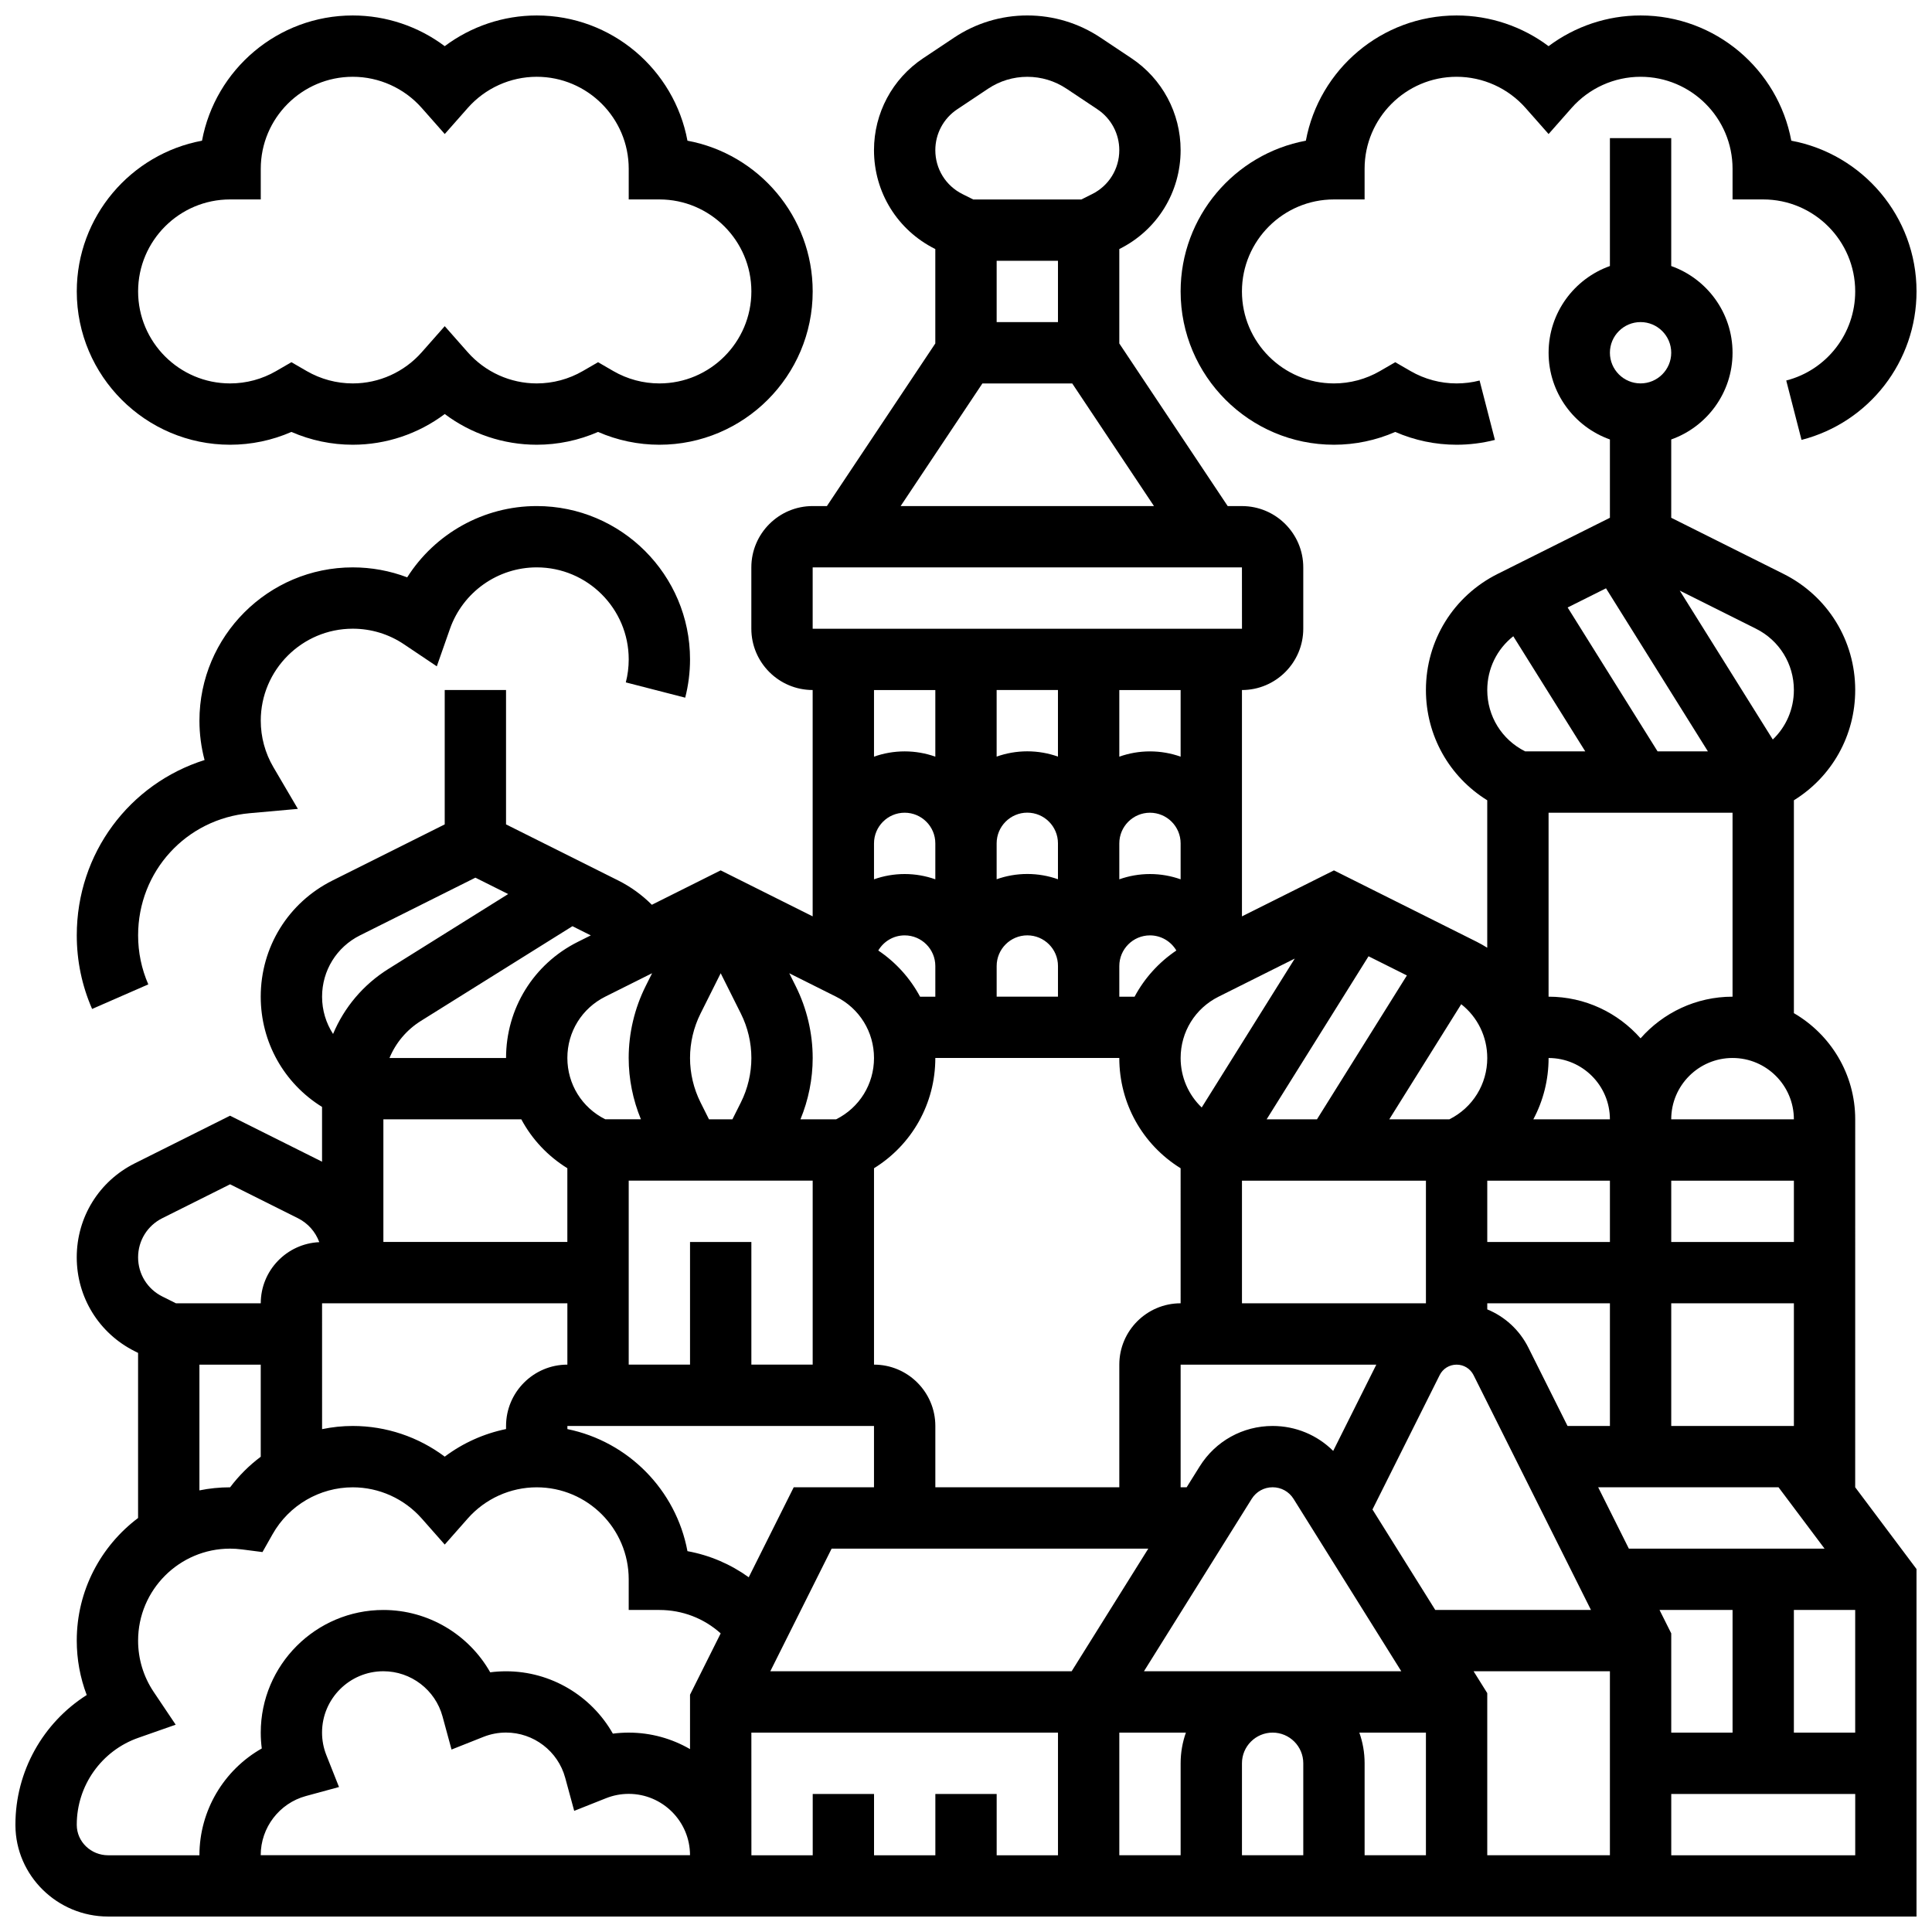 <?xml version="1.0" encoding="UTF-8"?>
<!-- Uploaded to: ICON Repo, www.svgrepo.com, Generator: ICON Repo Mixer Tools -->
<svg width="800px" height="800px" version="1.1" viewBox="144 144 512 512" xmlns="http://www.w3.org/2000/svg">
 <defs>
  <clipPath id="c">
   <path d="m148.09 148.09h503.81v503.81h-503.81z"/>
  </clipPath>
  <clipPath id="b">
   <path d="m164 148.09h196v113.91h-196z"/>
  </clipPath>
  <clipPath id="a">
   <path d="m456 148.09h195.9v113.91h-195.9z"/>
  </clipPath>
 </defs>
 <g clip-path="url(#c)">
  <path d="m635.65 440.63c0-12.004-6.547-22.5-16.25-28.133v-56.414c10.094-6.25 16.25-17.168 16.25-29.219 0-13.121-7.293-24.922-19.027-30.789l-29.73-14.859v-20.754c9.457-3.356 16.25-12.387 16.25-22.98s-6.793-19.625-16.25-22.98v-33.902h-16.25v33.902c-9.457 3.356-16.25 12.387-16.25 22.98s6.793 19.625 16.25 22.98v20.754l-29.727 14.863c-11.738 5.867-19.031 17.664-19.031 30.785 0 12.051 6.16 22.969 16.25 29.219v39.074c-0.898-0.555-1.816-1.09-2.777-1.57l-37.848-18.926-24.379 12.188v-59.984c8.961 0 16.25-7.293 16.25-16.25v-16.25c0-8.961-7.293-16.25-16.25-16.25h-3.777l-28.727-43.094v-25.02l0.074-0.039c9.977-4.988 16.176-15.02 16.176-26.176 0-9.809-4.871-18.91-13.031-24.352l-8.203-5.469c-5.762-3.84-12.469-5.871-19.395-5.871s-13.633 2.031-19.395 5.871l-8.203 5.469c-8.16 5.441-13.031 14.543-13.031 24.352 0 11.156 6.199 21.188 16.176 26.176l0.074 0.035v25.023l-28.727 43.09h-3.777c-8.961 0-16.25 7.293-16.25 16.25v16.25c0 8.961 7.293 16.25 16.25 16.25v59.984l-24.379-12.188-18.234 9.117c-2.602-2.598-5.606-4.785-8.922-6.441l-29.723-14.859v-35.609h-16.25v35.609l-29.727 14.863c-11.742 5.867-19.031 17.668-19.031 30.789 0 12.051 6.16 22.969 16.25 29.219v14.516l-24.379-12.188-25.234 12.617c-9.496 4.746-15.395 14.289-15.395 24.906 0 10.617 5.898 20.16 15.395 24.906l0.859 0.43v43.754c-9.863 7.422-16.25 19.219-16.25 32.48 0 4.981 0.898 9.855 2.641 14.434-11.574 7.34-18.895 20.223-18.895 34.328v0.219c0.07 13.32 11.094 24.156 24.566 24.156h479.24v-92.094l-16.25-21.668zm-405.16 168.5c-0.758-1.91-1.145-3.926-1.145-5.984 0-8.961 7.293-16.25 16.25-16.25 7.312 0 13.762 4.926 15.68 11.977l2.387 8.773 8.453-3.356c1.914-0.758 3.926-1.145 5.988-1.145 7.312 0 13.762 4.926 15.68 11.977l2.387 8.773 8.453-3.356c1.914-0.758 3.926-1.145 5.988-1.145 8.961 0 16.25 7.293 16.25 16.25l-113.77 0.004c0-7.312 4.926-13.762 11.977-15.68l8.773-2.387zm63.863-155.54v19.539h-48.754v-32.504h36.551c2.805 5.25 6.981 9.73 12.203 12.965zm10.047-45.469 12.414-6.207-1.715 3.43c-2.938 5.879-4.492 12.457-4.492 19.027 0 5.555 1.121 11.113 3.242 16.25h-9.449c-6.195-3.098-10.043-9.324-10.043-16.25-0.004-6.926 3.848-13.152 10.043-16.25zm119.97-81.262v17.648c-2.543-0.902-5.277-1.398-8.125-1.398s-5.582 0.496-8.125 1.398v-17.648zm-8.125 32.504c4.481 0 8.125 3.644 8.125 8.125v9.523c-2.543-0.902-5.277-1.398-8.125-1.398s-5.582 0.496-8.125 1.398v-9.52c0-4.481 3.644-8.129 8.125-8.129zm203.15 81.262h-32.504c0-8.961 7.293-16.25 16.25-16.25 8.965-0.004 16.254 7.289 16.254 16.25zm-172.23 146.27 28.551-45.684c1.203-1.922 3.273-3.07 5.543-3.07 2.269 0 4.34 1.148 5.543 3.07l28.551 45.684zm-120.3-113.76v32.504h-16.25v-48.754h48.754v48.754h-16.25v-32.504zm2.777-36.996c-1.816-3.633-2.777-7.699-2.777-11.762s0.961-8.129 2.777-11.762l5.352-10.695 5.352 10.699c1.816 3.633 2.777 7.699 2.777 11.762s-0.961 8.129-2.777 11.762l-2.25 4.488h-6.207zm45.98 69.5v-52.043c10.094-6.25 16.25-17.168 16.25-29.219h48.754c0 12.051 6.16 22.969 16.25 29.219l0.004 35.789c-8.961 0-16.25 7.293-16.25 16.25v32.504h-48.754v-16.25c-0.004-8.961-7.293-16.25-16.254-16.25zm48.754-97.512h-16.25v-8.125c0-4.481 3.644-8.125 8.125-8.125s8.125 3.644 8.125 8.125zm72.934 120.38c-4.215-4.199-9.922-6.613-16.051-6.613-7.91 0-15.133 4.004-19.324 10.711l-3.465 5.543h-1.59v-32.504h51.859zm10.41 15.52 17.805-35.605c0.855-1.715 2.574-2.777 4.492-2.777 1.914 0 3.637 1.062 4.492 2.777l31.113 62.23h-41.262zm41.324-42.875c-2.352-4.703-6.246-8.238-10.902-10.152v-1.609h32.504v32.504h-11.23zm37.852-11.762h32.504v32.504h-32.504zm32.504-16.25h-32.504v-16.25h32.504zm-65.008-48.758c8.961 0 16.25 7.293 16.25 16.25h-20.293c2.613-4.887 4.043-10.438 4.043-16.25zm16.254 32.504v16.25h-32.504v-16.25zm-48.758 32.504h-48.754v-32.504h48.754zm-42.219-48.754 27.008-43.215 10.164 5.082-23.832 38.133zm-17.203-3.144c-3.523-3.363-5.586-8.047-5.586-13.109 0-6.926 3.848-13.152 10.043-16.25l20.207-10.105zm-17.789-29.359h-4.047v-8.125c0-4.481 3.644-8.125 8.125-8.125 2.977 0 5.578 1.613 6.992 4.008-4.695 3.164-8.469 7.375-11.07 12.242zm-52.805 0h-4.047c-2.602-4.867-6.371-9.078-11.07-12.242 1.414-2.394 4.016-4.008 6.992-4.008 4.481 0 8.125 3.644 8.125 8.125zm-16.25 16.25c0 6.926-3.848 13.152-10.043 16.25h-9.449c2.117-5.137 3.242-10.695 3.242-16.25 0-6.57-1.555-13.148-4.492-19.027l-1.715-3.434 12.41 6.211c6.199 3.098 10.047 9.324 10.047 16.25zm-81.262 65.008v16.25c-8.961 0-16.25 7.293-16.25 16.25v0.824c-5.887 1.203-11.441 3.703-16.25 7.312-6.981-5.231-15.523-8.133-24.379-8.133-2.762 0-5.477 0.297-8.125 0.844l-0.004-33.348zm0 32.504h81.258v16.25h-21.273l-11.922 23.848c-4.82-3.477-10.344-5.844-16.242-6.922-3.019-16.211-15.699-29.062-31.816-32.348v-0.828zm70.031 32.504h83.922l-20.316 32.504h-79.859zm93.887 48.758c-0.902 2.543-1.398 5.277-1.398 8.125v24.379h-16.25v-32.504zm14.855 8.125c0-4.481 3.644-8.125 8.125-8.125 4.481 0 8.125 3.644 8.125 8.125v24.379h-16.25zm31.105-8.125h17.648v32.504h-16.25v-24.379c0-2.848-0.496-5.582-1.398-8.125zm30.281-16.254h36.125v48.754h-32.504v-42.961zm49.273-16.25h19.355v32.504h-16.25v-26.297zm35.605 0h16.25v32.504h-16.25zm-43.734-16.254-8.125-16.25h47.797l12.188 16.25zm3.106-135.23c-5.961-6.762-14.676-11.039-24.379-11.039v-48.754h48.754v48.754c-9.699 0-18.414 4.277-24.375 11.039zm17.844-76.047h-13.336l-23.832-38.133 10.164-5.082zm22.785-16.254c0 5.062-2.062 9.742-5.586 13.109l-24.664-39.465 20.207 10.105c6.195 3.098 10.043 9.324 10.043 16.25zm-40.629-97.512c4.481 0 8.125 3.644 8.125 8.125 0 4.481-3.644 8.125-8.125 8.125s-8.125-3.644-8.125-8.125c0-4.477 3.644-8.125 8.125-8.125zm-33.73 83.258 19.07 30.508h-15.926c-6.195-3.098-10.043-9.324-10.043-16.25 0-5.668 2.574-10.859 6.898-14.258zm-6.898 111.77c0 6.926-3.848 13.152-10.043 16.25h-15.926l19.07-30.508c4.324 3.402 6.898 8.594 6.898 14.258zm-81.262-47.355c-2.543-0.902-5.277-1.398-8.125-1.398s-5.582 0.496-8.125 1.398v-9.523c0-4.481 3.644-8.125 8.125-8.125 4.481 0 8.125 3.644 8.125 8.125zm0-32.504c-2.543-0.902-5.277-1.398-8.125-1.398s-5.582 0.496-8.125 1.398v-17.652h16.25zm-32.504-115.16h-16.25v-16.25h16.25zm-26.707-56.395 8.203-5.469c3.082-2.055 6.672-3.144 10.379-3.144s7.297 1.086 10.379 3.144l8.203 5.469c3.629 2.418 5.793 6.465 5.793 10.828 0 4.961-2.754 9.422-7.195 11.637l-2.848 1.426h-28.668l-2.852-1.426c-4.434-2.215-7.191-6.676-7.191-11.637 0-4.359 2.168-8.41 5.797-10.828zm6.68 72.648h23.805l21.668 32.504h-67.145zm-44.98 48.754h113.76l0.012 16.25h-0.012l-113.76 0.004zm32.504 32.504v17.648c-2.543-0.902-5.277-1.398-8.125-1.398s-5.582 0.496-8.125 1.398v-17.648zm-8.125 32.504c4.481 0 8.125 3.644 8.125 8.125v9.523c-2.543-0.902-5.277-1.398-8.125-1.398s-5.582 0.496-8.125 1.398v-9.52c0-4.481 3.644-8.129 8.125-8.129zm-86.609 34.223c-11.738 5.867-19.027 17.664-19.027 30.785h-30.895c1.656-4.008 4.527-7.457 8.352-9.848l40.137-25.086 4.863 2.434zm-57.738-1.719 30.586-15.293 8.688 4.344-31.715 19.824c-6.707 4.191-11.758 10.238-14.691 17.254-1.867-2.879-2.914-6.281-2.914-9.875 0-6.926 3.852-13.156 10.047-16.254zm-52.391 74.953 17.969-8.984 17.969 8.984c2.695 1.348 4.668 3.633 5.668 6.348-8.617 0.391-15.512 7.5-15.512 16.211h-22.461l-3.633-1.816c-3.953-1.977-6.41-5.949-6.41-10.371 0-4.422 2.457-8.395 6.41-10.371zm9.84 38.812h16.25v24.406c-3.047 2.285-5.789 5.004-8.117 8.098h-0.008c-2.781 0-5.5 0.281-8.125 0.816zm-24.188 130.02c-4.562 0-8.293-3.586-8.316-8.016v-0.109c0-10.34 6.555-19.582 16.309-23.004l9.906-3.477-5.852-8.719c-2.688-4.016-4.109-8.703-4.109-13.559 0-13.441 10.934-24.379 24.379-24.379 1.02 0 2.051 0.07 3.16 0.211l5.422 0.699 2.691-4.758c4.324-7.648 12.461-12.402 21.23-12.402 6.984 0 13.648 3.012 18.285 8.266l6.094 6.906 6.094-6.906c4.633-5.254 11.297-8.266 18.281-8.266 13.441 0 24.379 10.934 24.379 24.379v8.125h8.125c6.109 0 11.824 2.223 16.25 6.207l-8.125 16.25v14.418c-4.785-2.773-10.332-4.371-16.25-4.371-1.414 0-2.816 0.09-4.199 0.27-5.668-10.012-16.414-16.523-28.305-16.523-1.414 0-2.816 0.09-4.199 0.27-5.668-10.012-16.414-16.52-28.305-16.52-17.922 0-32.504 14.582-32.504 32.504 0 1.414 0.09 2.816 0.27 4.199-10.012 5.668-16.523 16.414-16.523 28.305zm170.46-32.504h81.258v32.504h-16.25v-16.25h-16.25v16.25h-16.25v-16.25h-16.25v16.25h-16.25zm243.78 32.504v-16.25h48.754v16.25z"/>
 </g>
 <path d="m183.3 404.87c-1.789-4.102-2.699-8.473-2.699-13 0-16.941 12.711-30.855 29.562-32.363l12.777-1.145-6.492-11.062c-2.188-3.723-3.344-7.981-3.344-12.309 0-13.441 10.934-24.379 24.379-24.379 4.856 0 9.543 1.422 13.555 4.117l8.719 5.852 3.477-9.906c3.422-9.762 12.668-16.316 23.004-16.316 13.441 0 24.379 10.934 24.379 24.379 0 2.07-0.258 4.121-0.77 6.102l15.738 4.051c0.848-3.301 1.281-6.719 1.281-10.152 0-22.402-18.227-40.629-40.629-40.629-14.105 0-26.984 7.32-34.324 18.891-4.574-1.738-9.453-2.641-14.43-2.641-22.402 0-40.629 18.227-40.629 40.629 0 3.531 0.461 7.039 1.359 10.426-19.891 6.277-33.867 24.703-33.867 46.457 0 6.777 1.367 13.34 4.062 19.508z"/>
 <g clip-path="url(#b)">
  <path d="m204.98 261.86c5.606 0 11.145-1.164 16.25-3.394 5.109 2.231 10.648 3.394 16.254 3.394 8.855 0 17.398-2.902 24.379-8.137 6.981 5.234 15.523 8.137 24.379 8.137 5.606 0 11.145-1.164 16.25-3.394 5.106 2.231 10.648 3.394 16.25 3.394 22.402 0 40.629-18.227 40.629-40.629 0-19.863-14.324-36.441-33.188-39.945-3.504-18.863-20.082-33.188-39.945-33.188-8.855 0-17.398 2.902-24.379 8.137-6.977-5.234-15.52-8.137-24.375-8.137-19.863 0-36.441 14.324-39.949 33.188-18.859 3.508-33.188 20.086-33.188 39.945 0 22.402 18.227 40.629 40.633 40.629zm0-65.008h8.125v-8.125c0-13.441 10.938-24.379 24.379-24.379 6.984 0 13.648 3.012 18.285 8.266l6.094 6.906 6.094-6.906c4.633-5.25 11.297-8.266 18.281-8.266 13.441 0 24.379 10.938 24.379 24.379v8.125h8.125c13.441 0 24.379 10.938 24.379 24.379 0 13.441-10.938 24.379-24.379 24.379-4.277 0-8.488-1.129-12.184-3.266l-4.066-2.356-4.07 2.356c-3.695 2.137-7.906 3.266-12.184 3.266-6.984 0-13.648-3.012-18.285-8.266l-6.094-6.906-6.094 6.906c-4.633 5.254-11.297 8.266-18.281 8.266-4.277 0-8.488-1.129-12.184-3.266l-4.07-2.356-4.07 2.356c-3.691 2.137-7.906 3.266-12.18 3.266-13.441 0-24.379-10.938-24.379-24.379 0-13.441 10.938-24.379 24.379-24.379z"/>
 </g>
 <g clip-path="url(#a)">
  <path d="m497.51 261.86c5.606 0 11.145-1.164 16.25-3.394 5.106 2.231 10.648 3.394 16.25 3.394 3.438 0 6.852-0.434 10.156-1.281l-4.059-15.738c-1.977 0.512-4.027 0.77-6.094 0.77-4.277 0-8.488-1.129-12.184-3.266l-4.07-2.356-4.07 2.356c-3.691 2.137-7.906 3.266-12.18 3.266-13.441 0-24.379-10.938-24.379-24.379 0-13.441 10.938-24.379 24.379-24.379h8.125v-8.125c0-13.441 10.938-24.379 24.379-24.379 6.984 0 13.648 3.012 18.285 8.266l6.094 6.906 6.094-6.906c4.633-5.25 11.297-8.266 18.281-8.266 13.441 0 24.379 10.938 24.379 24.379v8.125h8.125c13.441 0 24.379 10.938 24.379 24.379 0 11.133-7.516 20.84-18.277 23.609l4.051 15.738c17.945-4.617 30.477-20.797 30.477-39.348 0-19.863-14.324-36.441-33.188-39.945-3.504-18.863-20.082-33.188-39.945-33.188-8.855 0-17.398 2.902-24.379 8.137-6.977-5.234-15.523-8.137-24.375-8.137-19.863 0-36.441 14.324-39.945 33.188-18.863 3.508-33.191 20.086-33.191 39.945 0 22.402 18.227 40.629 40.633 40.629z"/>
 </g>
</svg>